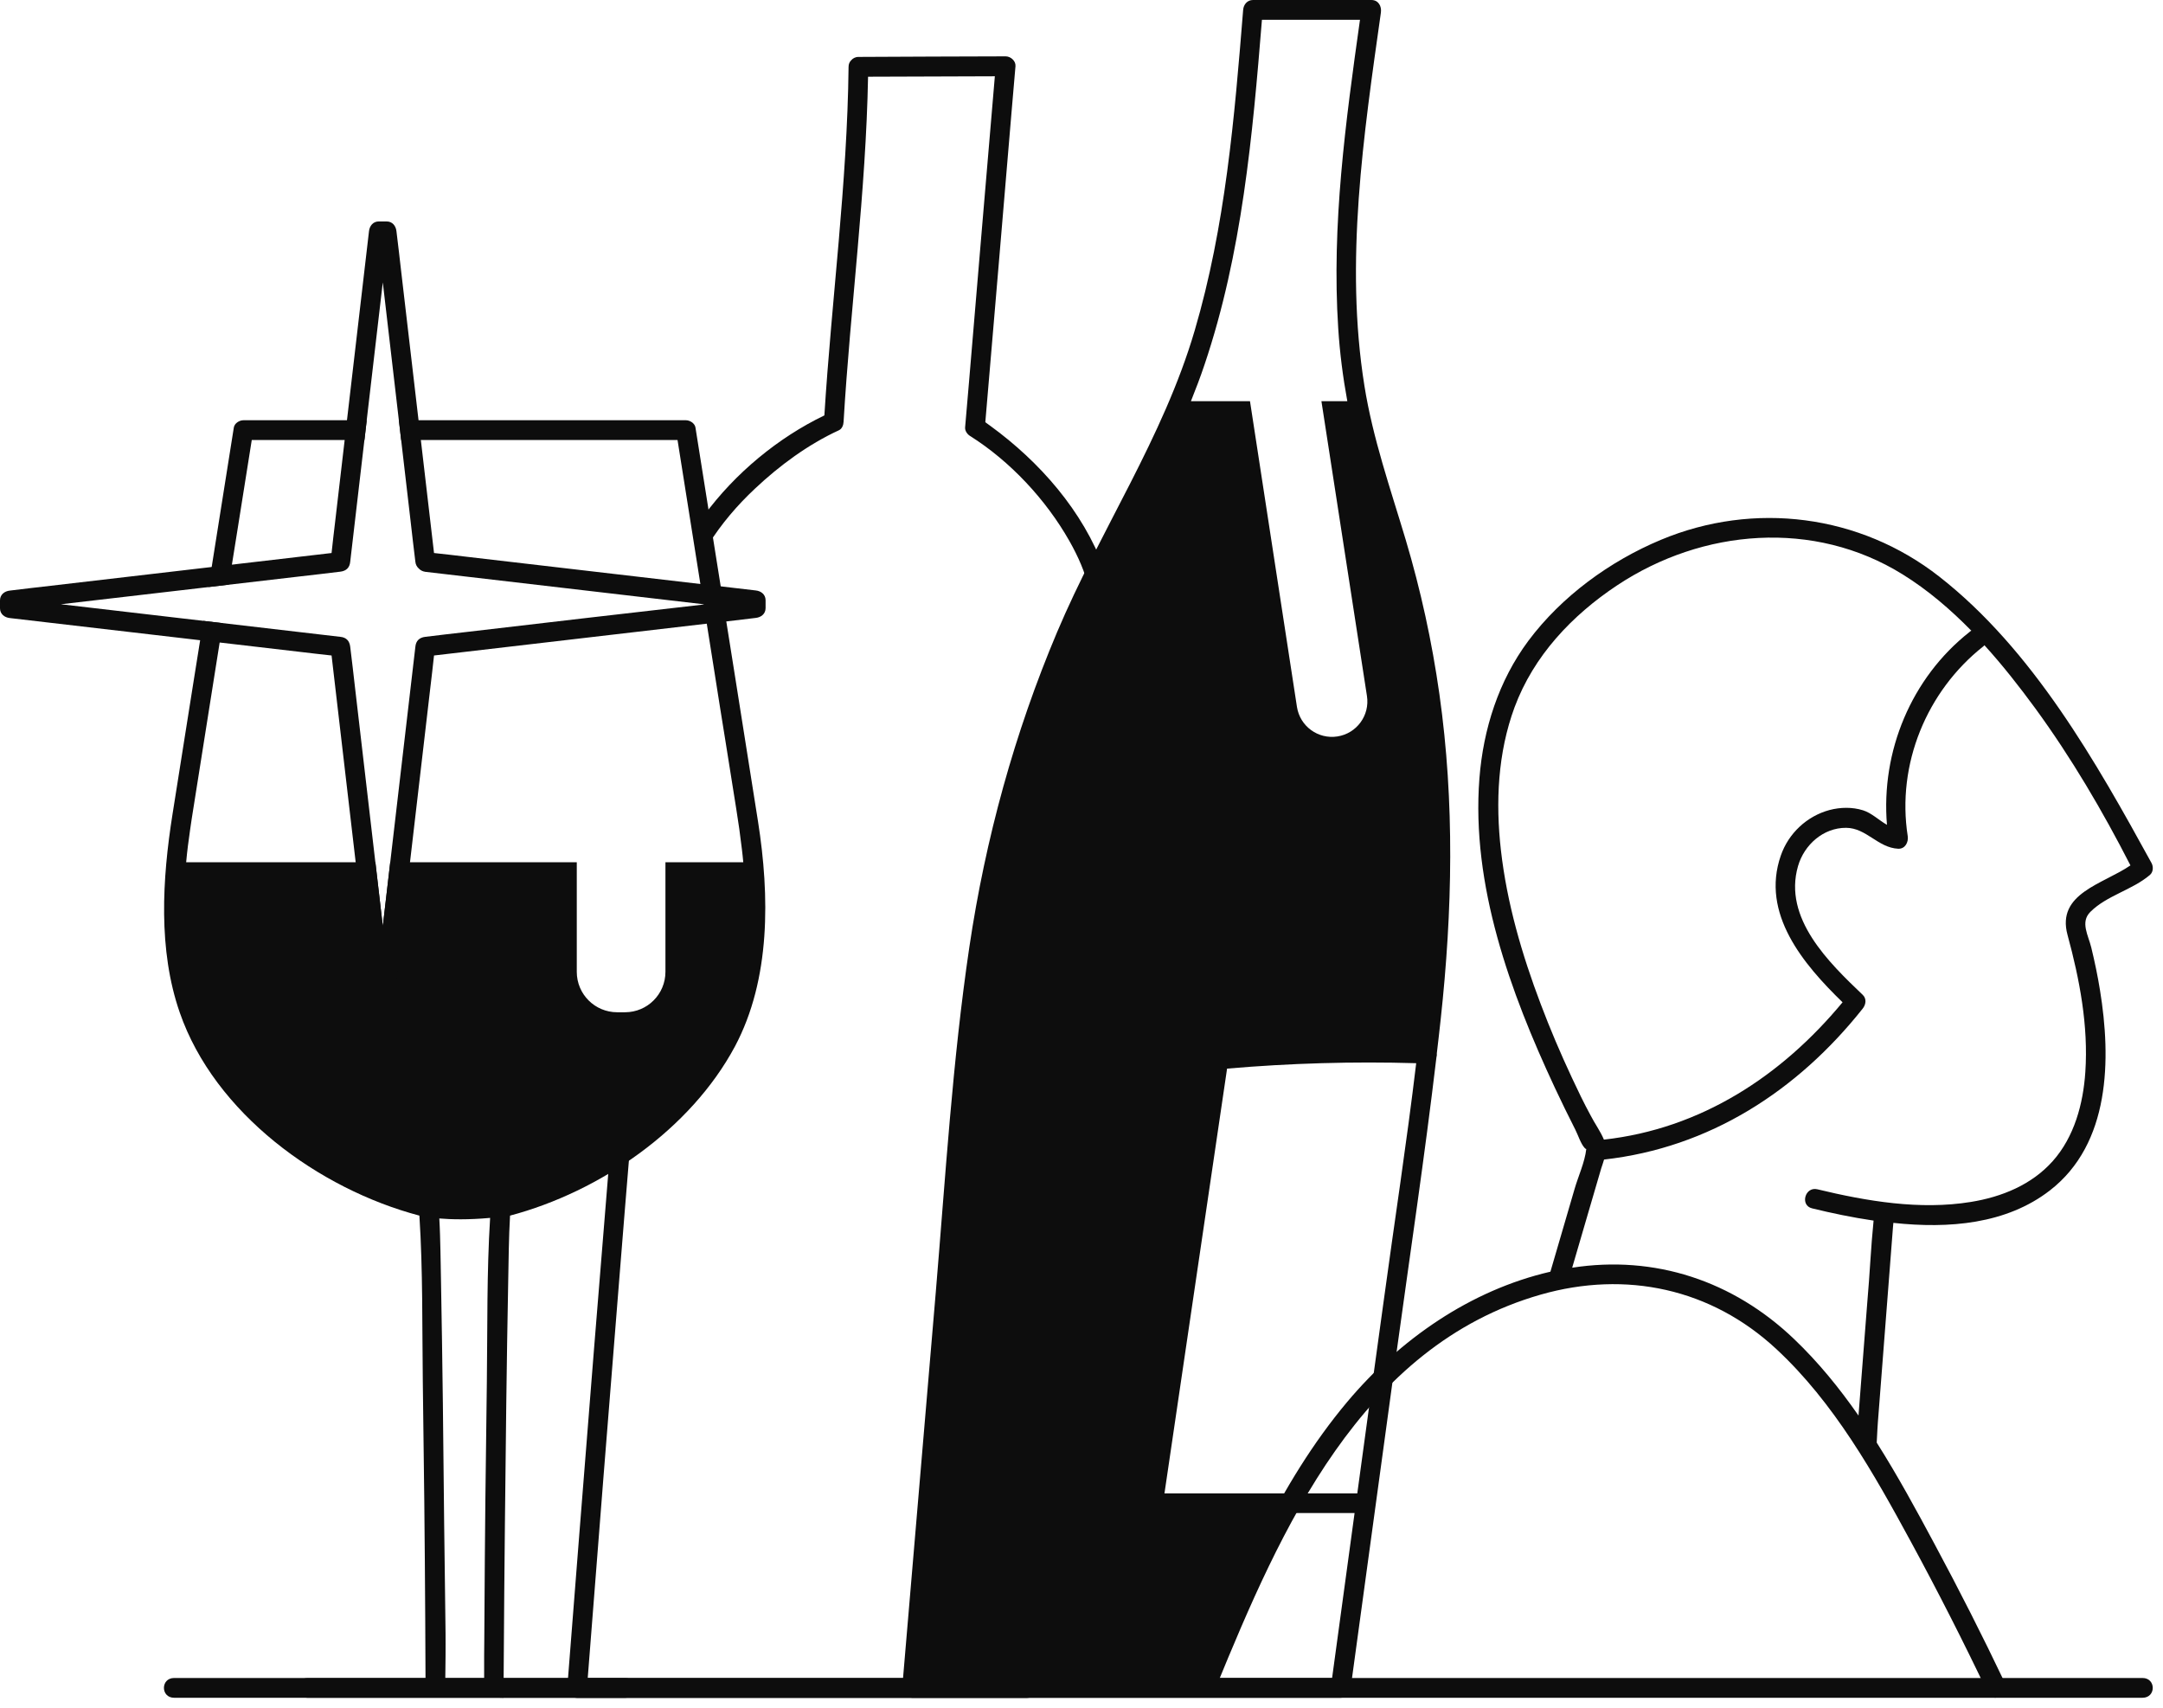 <?xml version="1.0" encoding="UTF-8"?> <svg xmlns="http://www.w3.org/2000/svg" width="152" height="120" viewBox="0 0 152 120" fill="none"> <path d="M78.351 45.39C78.321 43.52 78.241 41.73 77.591 39.96C76.091 35.9 73.071 32.46 69.601 29.93C69.481 29.84 69.361 29.76 69.241 29.67C69.861 22.38 70.481 15.08 71.091 7.79C71.181 6.74 71.271 5.7 71.361 4.65C71.391 4.28 71.021 3.96 70.671 3.96C67.221 3.97 63.781 3.98 60.331 4C60.101 4 59.931 4.1 59.811 4.24C59.701 4.35 59.631 4.5 59.631 4.7C59.541 12.89 58.441 21.02 57.931 29.19C54.691 30.75 51.661 33.24 49.461 36.24L49.781 38.26C50.691 36.81 51.811 35.5 53.061 34.33C54.781 32.71 56.791 31.23 58.941 30.24C59.171 30.14 59.271 29.87 59.281 29.64C59.761 21.55 60.851 13.5 61.001 5.39C63.971 5.38 66.941 5.37 69.911 5.36C69.301 12.54 68.691 19.72 68.091 26.89C68.001 27.94 67.911 28.98 67.821 30.03C67.801 30.27 67.971 30.51 68.161 30.63C70.991 32.41 73.501 35.11 75.141 38C76.461 40.32 76.871 42.19 76.941 44.69C77.101 50.49 76.681 56.33 76.311 62.11C75.811 70.09 75.171 78.07 74.491 86.04C73.881 93.24 73.221 100.44 72.541 107.63C72.311 110.06 72.071 112.49 71.841 114.92C71.761 115.69 71.691 116.46 71.611 117.24C71.591 117.44 71.541 117.68 71.501 117.92C62.471 117.92 53.451 117.92 44.421 117.92C43.381 117.92 42.341 117.92 41.301 117.92C42.031 108.48 42.781 99.04 43.541 89.6C43.781 86.61 44.021 83.61 44.271 80.62C43.751 81.05 43.251 81.43 42.801 81.76C42.091 90.39 41.401 99.03 40.721 107.66C40.431 111.31 40.151 114.97 39.861 118.62C39.831 118.99 40.201 119.31 40.551 119.31C49.801 119.31 59.041 119.31 68.291 119.31C69.581 119.31 70.871 119.31 72.161 119.31C72.561 119.31 72.821 118.99 72.851 118.62C73.161 115.58 73.451 112.54 73.741 109.5C74.421 102.44 75.061 95.38 75.681 88.31C76.381 80.18 77.041 72.04 77.581 63.89C78.001 57.73 78.441 51.55 78.351 45.39Z" fill="#0D0D0D"></path> <path d="M101.15 48.77C100.63 45.1 99.84 41.47 98.78 37.92C97.71 34.34 96.47 30.81 95.88 27.1C94.49 18.42 95.82 9.5 97.04 0.88C97.1 0.44 96.87 0 96.37 0C93.6 0 90.82 0 88.05 0C87.65 0 87.39 0.32 87.36 0.69C86.75 8.27 86.11 15.91 83.95 23.24C81.74 30.76 77.31 37.26 74.28 44.43C71.29 51.51 69.25 58.94 68.12 66.54C66.93 74.57 66.44 82.71 65.76 90.8C64.97 100.07 64.19 109.34 63.4 118.61C63.37 118.98 63.74 119.3 64.09 119.3C67.17 119.3 70.25 119.3 73.34 119.3C76.35 119.3 79.36 119.3 82.37 119.3C83.24 119.3 84.1 119.3 84.97 119.3C87.19 119.3 89.4 119.3 91.62 119.3C92.49 119.3 93.35 119.3 94.22 119.3C94.49 119.3 94.85 119.09 94.89 118.79C95.97 110.89 97.05 102.99 98.13 95.09C99.08 88.17 100.12 81.25 100.94 74.31C100.97 74.21 100.98 74.11 100.97 74.01C101.06 73.22 101.16 72.43 101.24 71.64C102.07 64.01 102.23 56.38 101.15 48.77ZM84.97 117.91C86.58 113.99 88.24 110.04 90.27 106.32C91.91 106.32 93.55 106.32 95.19 106.32C94.66 110.18 94.14 114.04 93.61 117.91C90.73 117.91 87.85 117.91 84.97 117.91ZM94.04 23.06C94.15 24.79 94.37 26.5 94.68 28.19H92.86L96.06 48.91C96.27 50.27 95.34 51.54 93.98 51.75C92.62 51.96 91.35 51.03 91.14 49.67L87.84 28.19H83.69C84.03 27.34 84.36 26.48 84.65 25.61C87.28 17.81 88.02 9.55 88.68 1.39C90.98 1.39 93.27 1.39 95.57 1.39C94.56 8.55 93.57 15.81 94.04 23.06ZM95.38 104.94C90.86 104.94 86.34 104.94 81.83 104.94C83.13 96.12 84.43 87.3 85.73 78.48C85.9 77.35 86.06 76.22 86.23 75.09C90.65 74.71 95.09 74.58 99.52 74.71C98.85 80.33 97.98 85.93 97.22 91.53C96.6 96 95.99 100.47 95.38 104.94Z" fill="#0D0D0D"></path> <path d="M151.082 61.48C151.322 61.27 151.332 60.9 151.192 60.64C147.312 53.57 142.862 45.67 136.282 40.52C130.702 36.15 123.262 35.2 116.722 37.93C113.132 39.43 109.742 41.9 107.402 45.03C105.312 47.84 104.232 51.23 103.962 54.7C103.382 62.2 106.132 69.73 109.252 76.41C109.722 77.41 110.202 78.4 110.702 79.38C110.892 79.75 111.082 80.37 111.362 80.67C111.412 80.72 111.442 80.74 111.472 80.74C111.372 81.66 110.902 82.67 110.652 83.54C110.082 85.48 109.522 87.42 108.952 89.36C103.322 90.66 98.362 94.12 94.672 98.51C89.832 104.28 86.932 111.31 84.102 118.21C83.762 119.04 85.102 119.39 85.442 118.58C90.002 107.45 95.622 94.59 108.272 90.97C114.262 89.26 120.252 90.54 124.832 94.8C128.882 98.56 131.682 103.54 134.292 108.35C136.182 111.83 137.982 115.37 139.682 118.94C140.062 119.75 141.262 119.04 140.882 118.24C139.322 114.96 137.672 111.71 135.952 108.51C134.672 106.12 133.352 103.69 131.882 101.37C131.912 100.72 131.952 100.08 131.962 99.96C132.312 95.39 132.672 90.83 133.022 86.26C133.032 86.15 133.042 86.04 133.052 85.93C136.952 86.35 140.992 86.02 144.052 83.65C148.302 80.36 148.362 74.42 147.572 69.58C147.412 68.58 147.202 67.58 146.962 66.59C146.752 65.72 146.172 64.8 146.892 64.08C148.052 62.92 149.822 62.55 151.082 61.48ZM110.452 75.71C109.662 74.02 108.932 72.31 108.272 70.56C106.952 67.08 105.892 63.45 105.472 59.73C105.092 56.37 105.252 52.9 106.432 49.7C107.772 46.09 110.462 43.24 113.642 41.13C119.642 37.15 127.472 36.49 133.702 40.36C135.462 41.45 137.062 42.82 138.532 44.32C138.482 44.34 138.442 44.37 138.402 44.41C134.302 47.64 132.172 52.81 132.602 57.96C132.042 57.64 131.512 57.12 130.922 56.94C130.162 56.7 129.322 56.72 128.562 56.92C126.972 57.35 125.682 58.56 125.142 60.12C123.722 64.2 126.732 67.76 129.482 70.43C125.182 75.62 119.522 79.32 112.712 80.08C112.472 79.5 112.052 78.92 111.782 78.39C111.302 77.51 110.872 76.61 110.452 75.71ZM145.292 65.7C146.142 68.82 146.762 72.08 146.542 75.33C146.392 77.56 145.772 79.88 144.252 81.59C142.762 83.26 140.662 84.11 138.492 84.46C134.922 85.04 131.192 84.41 127.712 83.57C126.842 83.36 126.472 84.7 127.342 84.91C128.692 85.24 130.162 85.55 131.662 85.77C131.472 87.64 131.392 89.59 131.222 91.48C131.012 94.14 130.812 96.8 130.602 99.47C129.252 97.53 127.772 95.71 126.072 94.09C121.792 90 116.292 88.18 110.482 89.08C110.862 87.79 111.232 86.5 111.612 85.21C111.912 84.17 112.222 83.13 112.522 82.1C112.582 81.91 112.662 81.7 112.722 81.48C120.132 80.65 126.302 76.66 130.892 70.88C131.122 70.59 131.192 70.18 130.892 69.9C128.522 67.64 125.292 64.52 126.352 60.86C126.782 59.37 128.122 58.16 129.732 58.17C131.162 58.18 131.962 59.57 133.392 59.64C133.882 59.66 134.122 59.18 134.062 58.76C133.272 53.72 135.382 48.57 139.372 45.42C139.402 45.39 139.432 45.37 139.452 45.34C140.742 46.76 141.922 48.27 143.022 49.77C145.562 53.25 147.752 56.98 149.712 60.81C147.792 62.13 144.492 62.77 145.292 65.7Z" fill="#0D0D0D"></path> <path d="M16.692 37.21C17.022 35.11 17.362 33.01 17.692 30.92C20.332 30.92 22.972 30.92 25.612 30.92C25.662 30.46 25.722 30 25.772 29.53H17.102C16.822 29.53 16.482 29.74 16.432 30.04C15.842 33.78 15.242 37.51 14.652 41.25C15.122 41.19 15.602 41.14 16.072 41.08C16.282 39.79 16.482 38.5 16.692 37.21Z" fill="#0D0D0D"></path> <path d="M53.272 57.75C52.202 50.95 51.112 44.14 50.032 37.34C49.642 34.91 49.262 32.47 48.872 30.04C48.822 29.74 48.482 29.53 48.202 29.53H28.032C28.082 29.99 28.142 30.45 28.192 30.92C33.272 30.92 38.362 30.92 43.442 30.92C44.832 30.92 46.222 30.92 47.612 30.92C48.222 34.76 48.832 38.61 49.442 42.45C49.472 42.45 49.492 42.46 49.522 42.46C49.502 42.46 49.472 42.47 49.452 42.47C49.712 44.09 49.962 45.7 50.222 47.32C50.472 48.91 50.722 50.5 50.982 52.09L51.742 56.86C51.892 57.78 52.022 58.71 52.132 59.65C52.172 59.96 52.202 60.28 52.232 60.59H46.762V68.29C46.762 69.86 45.492 71.13 43.922 71.13H43.372C41.802 71.13 40.532 69.86 40.532 68.29V60.59H27.422C27.252 62.09 27.072 63.59 26.902 65.08C26.732 63.58 26.552 62.08 26.382 60.59H13.082C13.152 59.81 13.252 59.04 13.362 58.29C13.402 58.04 13.432 57.79 13.472 57.54C14.012 54.15 14.542 50.77 15.082 47.38C15.272 46.18 15.462 44.99 15.652 43.79C15.192 43.74 14.742 43.68 14.282 43.63C14.052 45.07 13.822 46.51 13.592 47.95C13.102 51.04 12.612 54.13 12.122 57.22C11.402 61.76 11.102 66.75 12.632 71.15C15.082 78.22 22.392 83.55 29.472 85.42C29.722 89.3 29.662 93.23 29.712 97.12C29.792 102.66 29.852 108.21 29.882 113.75C29.882 114.32 29.892 116.07 29.902 117.92H21.582C21.202 117.92 20.892 118.23 20.892 118.61C20.892 118.99 21.202 119.3 21.582 119.3H30.562H34.752H34.992C35.122 119.3 35.252 119.31 35.382 119.31V119.3H43.962C44.342 119.3 44.652 118.99 44.652 118.61C44.652 118.23 44.342 117.92 43.962 117.92H35.392C35.412 113.83 35.462 109.18 35.482 107.04C35.542 101.4 35.602 95.75 35.712 90.11C35.742 88.55 35.752 86.98 35.842 85.42C42.172 83.74 48.522 79.36 51.642 73.54C54.172 68.79 54.082 62.93 53.272 57.75ZM34.442 85.58C34.202 89.41 34.262 93.28 34.212 97.11C34.132 102.65 34.072 108.2 34.042 113.74C34.042 114.2 34.032 114.71 34.032 115.23C34.032 115.61 34.022 115.99 34.022 116.37C34.022 116.9 34.022 117.42 34.022 117.92H31.292C31.292 117.65 31.302 117.38 31.302 117.11C31.302 117.1 31.302 117.09 31.302 117.08C31.312 116.57 31.312 116.05 31.312 115.53C31.312 115.52 31.312 115.51 31.312 115.51C31.312 115.04 31.312 114.57 31.302 114.1C31.282 111.72 31.232 109.31 31.212 107.05V107.04C31.182 104.24 31.152 101.43 31.122 98.63C31.102 97.18 31.082 95.72 31.062 94.27C31.042 92.88 31.012 91.5 30.992 90.11C30.982 89.74 30.982 89.38 30.972 89.01C30.972 89 30.972 88.98 30.972 88.97C30.962 88.24 30.942 87.51 30.922 86.77C30.912 86.39 30.892 86 30.872 85.62C31.702 85.69 32.902 85.72 34.442 85.58C34.442 85.57 34.442 85.57 34.442 85.58Z" fill="#0D0D0D"></path> <path d="M53.11 41.49C46.33 40.7 39.55 39.91 32.77 39.12C32.01 39.03 31.26 38.94 30.5 38.86C29.73 32.29 28.97 25.71 28.2 19.14C28.09 18.18 27.98 17.21 27.86 16.25C27.82 15.88 27.58 15.56 27.17 15.56C26.99 15.56 26.8 15.56 26.62 15.56C26.21 15.56 25.97 15.88 25.93 16.25C25.14 23.03 24.35 29.81 23.56 36.59C23.47 37.35 23.38 38.1 23.3 38.86C16.73 39.63 10.15 40.39 3.58 41.16C2.62 41.27 1.65 41.38 0.69 41.5C0.32 41.54 0 41.78 0 42.19C0 42.37 0 42.56 0 42.74C0 43.15 0.32 43.39 0.69 43.43C7.47 44.22 14.25 45.01 21.03 45.8C21.79 45.89 22.54 45.98 23.3 46.06C24.07 52.63 24.83 59.21 25.6 65.78C25.71 66.74 25.82 67.71 25.94 68.67C25.98 69.04 26.22 69.36 26.63 69.36C26.81 69.36 27 69.36 27.18 69.36C27.59 69.36 27.83 69.04 27.87 68.67C28.66 61.89 29.45 55.11 30.24 48.33C30.33 47.57 30.42 46.82 30.5 46.06C37.07 45.29 43.65 44.53 50.22 43.76C51.18 43.65 52.15 43.54 53.11 43.42C53.48 43.38 53.8 43.14 53.8 42.73C53.8 42.55 53.8 42.36 53.8 42.18C53.8 41.77 53.48 41.53 53.11 41.49ZM32.77 44.41C31.81 44.52 30.84 44.63 29.88 44.75C29.47 44.8 29.23 45.03 29.19 45.44C28.43 51.99 27.66 58.53 26.9 65.08C26.25 59.5 25.6 53.91 24.95 48.33C24.84 47.37 24.73 46.4 24.61 45.44C24.56 45.03 24.33 44.79 23.92 44.75C17.37 43.99 10.83 43.22 4.28 42.46C9.86 41.81 15.45 41.16 21.03 40.51C21.99 40.4 22.96 40.29 23.92 40.17C24.33 40.12 24.57 39.89 24.61 39.48C25.37 32.93 26.14 26.39 26.9 19.84C27.55 25.42 28.2 31.01 28.85 36.59C28.96 37.55 29.07 38.52 29.19 39.48C29.21 39.68 29.3 39.83 29.42 39.94C29.53 40.06 29.68 40.15 29.88 40.18C36.43 40.94 42.97 41.71 49.52 42.47C43.94 43.1 38.35 43.76 32.77 44.41Z" fill="#0D0D0D"></path> <path d="M150.56 117.91C132.55 117.91 114.54 117.91 96.519 117.91C78.59 117.91 60.66 117.91 42.73 117.91C32.569 117.91 22.399 117.91 12.239 117.91C11.28 117.91 11.28 119.3 12.239 119.3C30.25 119.3 48.26 119.3 66.279 119.3C84.21 119.3 102.14 119.3 120.07 119.3C130.23 119.3 140.4 119.3 150.56 119.3C151.52 119.3 151.52 117.91 150.56 117.91Z" fill="#0D0D0D"></path> </svg> 
